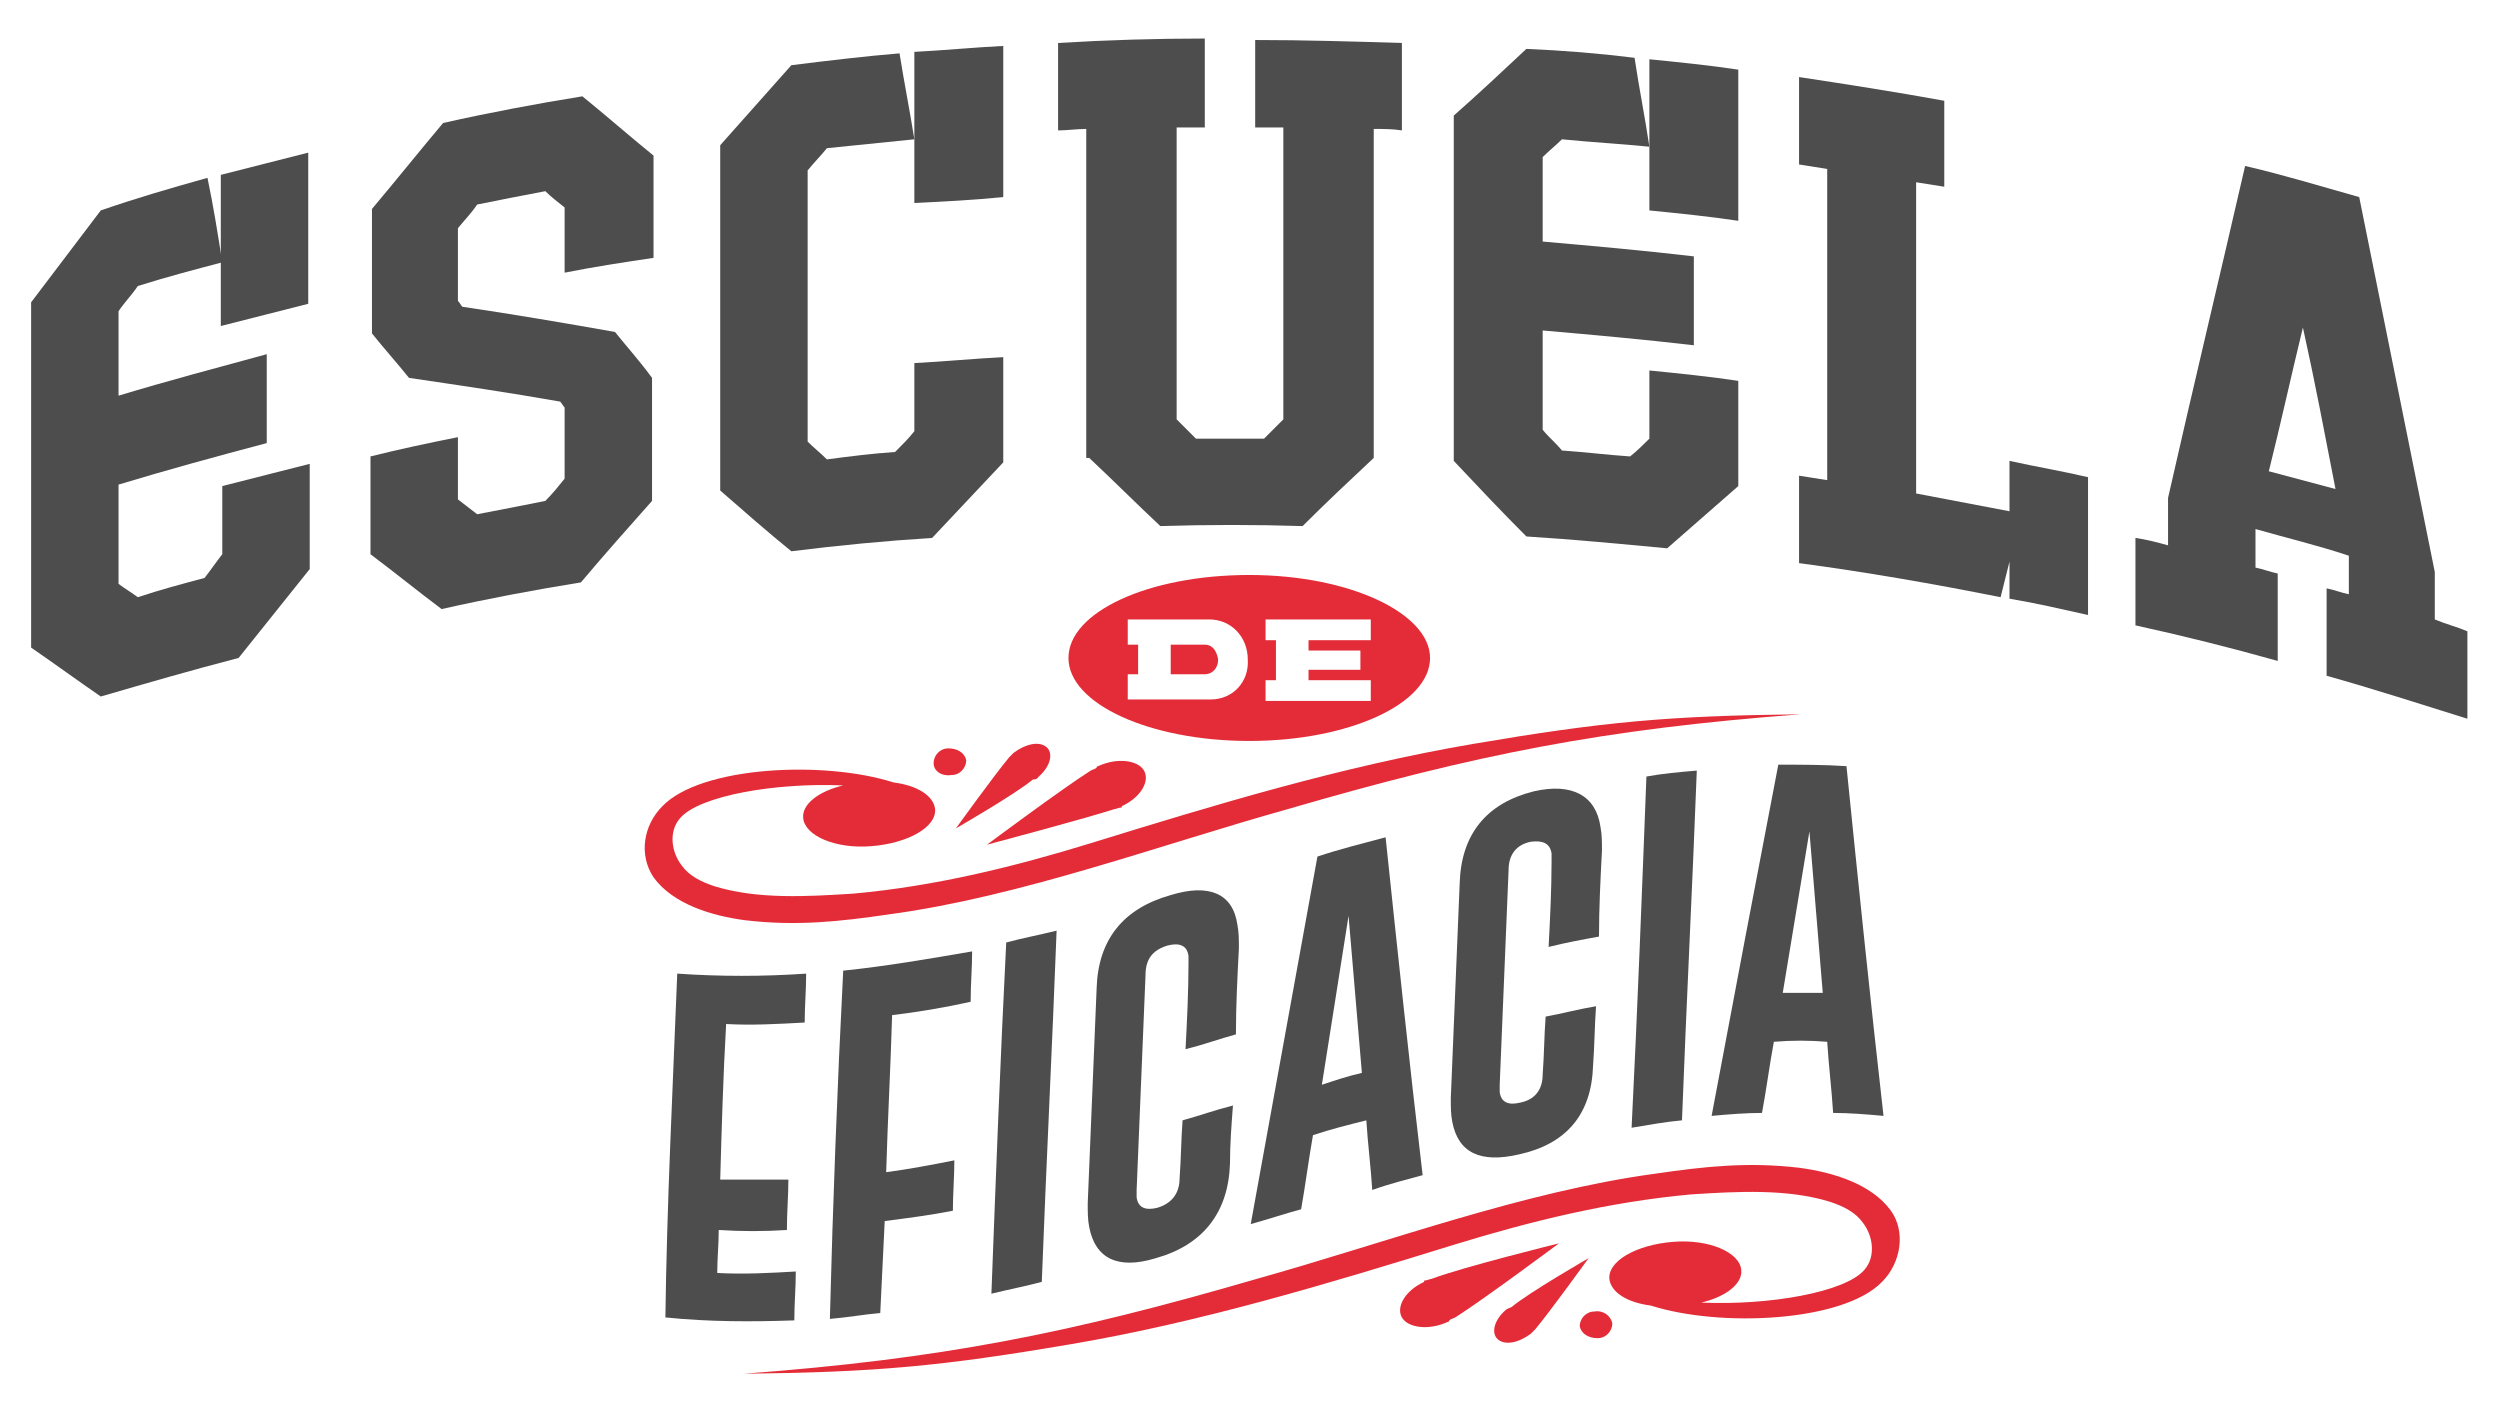 <?xml version="1.0" encoding="UTF-8"?>
<svg xmlns="http://www.w3.org/2000/svg" xmlns:xlink="http://www.w3.org/1999/xlink" version="1.1" id="Layer_1" x="0px" y="0px" viewBox="0 0 168.7 95.7" style="enable-background:new 0 0 168.7 95.7;" xml:space="preserve">
<style type="text/css">
	.st0{fill:#4E4D4D;}
	.st1{fill:#E32C38;}
</style>
<g>
	<path class="st0" d="M14.9,17.7V22c2-0.5,3.9-1,5.9-1.5V10.3c-2,0.5-3.9,1-5.9,1.5V17.7z"></path>
	<path class="st0" d="M6.8,14.2c-1.6,2.1-3.1,4.1-4.7,6.2v23.3c1.6,1.1,3.1,2.2,4.7,3.3c3.1-0.9,6.2-1.8,9.3-2.6c1.6-2,3.2-4,4.8-6   v-7.1c-2,0.5-3.9,1-5.9,1.5v4.6c-0.4,0.5-0.8,1.1-1.2,1.6c-1.5,0.4-3,0.8-4.5,1.3c-0.4-0.3-0.9-0.6-1.3-0.9v-6.7   c3.3-1,6.6-1.9,10-2.8v-6c-3.3,0.9-6.7,1.8-10,2.8v-5.7c0.4-0.6,0.9-1.1,1.3-1.7c1.9-0.6,3.8-1.1,5.7-1.6c-0.3-1.9-0.6-3.8-1-5.7   C11.5,12.7,9.1,13.4,6.8,14.2"></path>
	<path class="st0" d="M44,25.5c-0.8-1.1-1.7-2.1-2.5-3.1c-3.4-0.6-6.9-1.2-10.3-1.7c-0.1-0.1-0.2-0.3-0.3-0.4v-4.9   c0.4-0.5,0.9-1,1.3-1.6c1.5-0.3,3-0.6,4.6-0.9c0.4,0.4,0.8,0.7,1.3,1.1v4.4c2-0.4,4-0.7,6-1v-6.9c-1.6-1.3-3.2-2.7-4.8-4   c-3.1,0.5-6.3,1.1-9.4,1.8c-1.6,1.9-3.2,3.9-4.8,5.8v8.4c0.8,1,1.7,2,2.5,3c3.4,0.5,6.8,1,10.2,1.6c0.1,0.1,0.2,0.3,0.3,0.4v4.8   c-0.4,0.5-0.8,1-1.3,1.5c-1.5,0.3-3,0.6-4.6,0.9c-0.4-0.3-0.9-0.7-1.3-1v-4.2c-2,0.4-3.9,0.8-5.9,1.3v6.6c1.6,1.2,3.2,2.5,4.8,3.7   c3.1-0.7,6.3-1.3,9.4-1.8c1.6-1.9,3.2-3.7,4.8-5.5V25.5z"></path>
	<path class="st0" d="M67.7,31.2c0-2.4,0-4.7,0-7.1c-2,0.1-4,0.3-6,0.4v4.6c-0.4,0.5-0.8,0.9-1.3,1.4c-1.5,0.1-3.1,0.3-4.6,0.5   c-0.4-0.4-0.9-0.8-1.3-1.2V11.5c0.4-0.5,0.9-1,1.3-1.5c2-0.2,3.9-0.4,5.9-0.6c-0.3-1.9-0.7-3.9-1-5.8c-2.4,0.2-4.9,0.5-7.3,0.8   c-1.6,1.8-3.2,3.6-4.8,5.4v23.3c1.6,1.4,3.2,2.8,4.8,4.1c3.2-0.4,6.3-0.7,9.5-0.9C64.5,34.6,66.1,32.9,67.7,31.2"></path>
	<path class="st0" d="M67.7,13.3c0-3.4,0-6.8,0-10.2c-2,0.1-4,0.3-6,0.4v5.9v4.3C63.7,13.6,65.7,13.5,67.7,13.3"></path>
	<path class="st0" d="M73.5,30.9c1.6,1.5,3.2,3.1,4.8,4.6c3.2-0.1,6.4-0.1,9.6,0c1.6-1.6,3.2-3.1,4.8-4.6V8.7c0.6,0,1.3,0,1.9,0.1   c0-2,0-4,0-5.9c-3.3-0.1-6.6-0.2-9.9-0.2v5.9c0.6,0,1.3,0,1.9,0v19.7c-0.4,0.4-0.9,0.9-1.3,1.3c-1.5,0-3.1,0-4.6,0   c-0.4-0.4-0.9-0.9-1.3-1.3V8.6c0.6,0,1.3,0,1.9,0V2.6c-3.3,0-6.6,0.1-9.9,0.3v5.9c0.6,0,1.3-0.1,1.9-0.1V30.9z"></path>
	<path class="st0" d="M111.3,9.9v4.3c2,0.2,4,0.4,6,0.7V4.7c-2-0.3-4-0.5-6-0.7V9.9z"></path>
	<path class="st0" d="M103,3.3c-1.6,1.5-3.2,3-4.9,4.5c0,7.8,0,15.6,0,23.3c1.6,1.7,3.2,3.4,4.9,5.1c3.2,0.2,6.3,0.5,9.5,0.8   c1.6-1.4,3.2-2.8,4.8-4.2v-7.1c-2-0.3-4-0.5-6-0.7v4.6c-0.4,0.4-0.8,0.8-1.3,1.2c-1.5-0.1-3.1-0.3-4.6-0.4   c-0.4-0.5-0.9-0.9-1.3-1.4v-6.7c3.4,0.3,6.8,0.6,10.2,1v-6c-3.4-0.4-6.8-0.7-10.2-1v-5.7c0.4-0.4,0.9-0.8,1.3-1.2   c2,0.2,3.9,0.3,5.9,0.5c-0.3-2-0.7-4-1-6C107.9,3.6,105.4,3.4,103,3.3"></path>
	<path class="st0" d="M135.6,34.5c-2.1-0.4-4.2-0.8-6.3-1.2v-21c0.6,0.1,1.3,0.2,1.9,0.3V6.8c-3.3-0.6-6.5-1.1-9.8-1.6v5.9   c0.6,0.1,1.3,0.2,1.9,0.3v21c-0.6-0.1-1.3-0.2-1.9-0.3v5.9c4.5,0.6,9.1,1.4,13.6,2.3c0.2-0.8,0.4-1.6,0.6-2.4v2.5   c1.8,0.3,3.5,0.7,5.3,1.1v-9.3c-1.7-0.4-3.5-0.7-5.3-1.1V34.5z"></path>
	<path class="st0" d="M164.3,41.8v-3.2c-1.7-8.4-3.4-16.9-5.1-25.3c-2.5-0.7-5.1-1.5-7.7-2.1c-1.7,7.4-3.5,14.9-5.2,22.4v3.2   c-0.7-0.2-1.5-0.4-2.2-0.5v5.9c3.2,0.7,6.4,1.5,9.6,2.4v-5.9c-0.5-0.1-1-0.3-1.5-0.4v-2.6c2.1,0.6,4.2,1.1,6.3,1.8v2.6   c-0.5-0.1-1-0.3-1.5-0.4v5.9c3.2,0.9,6.3,1.9,9.5,2.9v-5.9C165.8,42.3,165,42.1,164.3,41.8 M153.1,31.8c0.8-3.2,1.5-6.4,2.3-9.7   c0.8,3.6,1.5,7.3,2.2,10.9C156.1,32.6,154.6,32.2,153.1,31.8"></path>
	<path class="st1" d="M81.3,43.5H79v2h2.3c0.5,0,0.9-0.4,0.9-1C82.1,43.9,81.8,43.5,81.3,43.5"></path>
	<path class="st1" d="M84.3,38.8c-6.8,0-12.2,2.5-12.2,5.6c0,3.1,5.5,5.6,12.2,5.6s12.2-2.5,12.2-5.6C96.5,41.4,91.1,38.8,84.3,38.8    M81.7,47.2h-2.2v0h-3.4v-1.7h0.7v-2h-0.7v-1.7h0.7v0h4.8c1.5,0,2.6,1.2,2.6,2.7C84.3,46,83.2,47.2,81.7,47.2 M92.5,43.2h-4.2v0.7   h3.5v1.3h-3.5v0.7h4.2v1.4h-3.7h-2.7h-0.7v-1.4h0.7v-2.7h-0.7v-1.4h0.7h0.6h5.8V43.2z"></path>
	<path class="st0" d="M45.7,65.7c2.9,0.2,5.8,0.2,8.7,0c0,1.1-0.1,2.2-0.1,3.3c-1.8,0.1-3.6,0.2-5.3,0.1c-0.2,3.5-0.3,7-0.4,10.5   c1.5,0,3.1,0,4.6,0c0,1.1-0.1,2.2-0.1,3.4c-1.5,0.1-3.1,0.1-4.6,0c0,1-0.1,1.9-0.1,2.9c1.8,0.1,3.6,0,5.3-0.1   c0,1.1-0.1,2.2-0.1,3.3c-2.9,0.1-5.8,0.1-8.7-0.2C45,81.2,45.4,73.4,45.7,65.7"></path>
	<path class="st0" d="M56.9,65.5c2.9-0.3,5.8-0.8,8.7-1.3c0,1.1-0.1,2.2-0.1,3.4c-1.8,0.4-3.6,0.7-5.3,0.9   c-0.1,3.5-0.3,7.1-0.4,10.6c1.5-0.2,3.1-0.5,4.6-0.8c0,1.1-0.1,2.3-0.1,3.4c-1.5,0.3-3.1,0.5-4.6,0.7c-0.1,2.1-0.2,4.2-0.3,6.2   c-1.1,0.1-2.2,0.3-3.4,0.4C56.2,81.2,56.5,73.3,56.9,65.5"></path>
	<path class="st0" d="M67.9,63.6c1.1-0.3,2.2-0.5,3.4-0.8c-0.3,7.9-0.7,15.8-1,23.7c-1.1,0.3-2.2,0.5-3.4,0.8   C67.2,79.4,67.5,71.5,67.9,63.6"></path>
	<path class="st0" d="M83,78.5c-0.1,3.3-1.8,5.5-5,6.4c-2.6,0.8-4.1,0-4.5-2.1c-0.1-0.5-0.1-1-0.1-1.6c0.2-4.8,0.4-9.7,0.6-14.5   c0.1-3.3,1.8-5.4,5-6.3c2.6-0.8,4.2-0.1,4.5,2c0.1,0.5,0.1,1,0.1,1.6c-0.1,1.9-0.2,3.9-0.2,5.8c-1.1,0.3-2.2,0.7-3.4,1   c0.1-1.9,0.2-3.9,0.2-5.8c0-0.2,0-0.4,0-0.5c-0.1-0.7-0.6-0.9-1.4-0.7c0,0,0,0,0,0c-1,0.3-1.5,0.9-1.5,2c-0.2,4.8-0.4,9.7-0.6,14.5   c0,0.2,0,0.4,0,0.5c0.1,0.7,0.6,0.9,1.4,0.7c1-0.3,1.5-1,1.5-2c0.1-1.3,0.1-2.6,0.2-3.9c1.1-0.3,2.2-0.7,3.4-1   C83.1,75.9,83,77.2,83,78.5"></path>
	<path class="st0" d="M88.6,76.6c-0.3,1.7-0.5,3.3-0.8,5c-1.1,0.3-2.3,0.7-3.4,1c1.5-8.3,3-16.5,4.5-24.8c1.5-0.5,3.1-0.9,4.6-1.3   c0.8,7.6,1.6,15.2,2.5,22.8c-1.1,0.3-2.3,0.6-3.4,1c-0.1-1.6-0.3-3.1-0.4-4.7C91,75.9,89.8,76.2,88.6,76.6 M91.9,72.4   c-0.3-3.5-0.6-7.1-0.9-10.6c-0.6,3.8-1.2,7.6-1.8,11.4C90.1,72.9,91,72.6,91.9,72.4"></path>
	<path class="st0" d="M107.5,71.9c-0.1,3.3-1.8,5.3-5,6c-2.6,0.6-4.1-0.1-4.5-2.2c-0.1-0.5-0.1-1-0.1-1.6c0.2-4.8,0.4-9.7,0.6-14.5   c0.1-3.3,1.8-5.4,5-6.2c2.6-0.6,4.2,0.3,4.5,2.4c0.1,0.5,0.1,1,0.1,1.6c-0.1,1.9-0.2,3.9-0.2,5.8c-1.1,0.2-2.2,0.4-3.4,0.7   c0.1-1.9,0.2-3.9,0.2-5.8c0-0.2,0-0.4,0-0.5c-0.1-0.7-0.6-0.9-1.4-0.8c0,0,0,0,0,0c-1,0.2-1.5,0.9-1.5,1.9   c-0.2,4.8-0.4,9.7-0.6,14.5c0,0.2,0,0.4,0,0.5c0.1,0.7,0.6,0.9,1.4,0.7c1-0.2,1.5-0.9,1.5-1.9c0.1-1.3,0.1-2.6,0.2-3.9   c1.1-0.2,2.2-0.5,3.4-0.7C107.6,69.3,107.6,70.6,107.5,71.9"></path>
	<path class="st0" d="M111.1,52.4c1.1-0.2,2.2-0.3,3.4-0.4c-0.3,7.9-0.7,15.7-1,23.6c-1.1,0.1-2.2,0.3-3.4,0.5   C110.5,68.1,110.8,60.2,111.1,52.4"></path>
	<path class="st0" d="M119.7,70.3c-0.3,1.6-0.5,3.2-0.8,4.8c-1.1,0-2.3,0.1-3.4,0.2c1.5-8,3-15.9,4.5-23.7c1.5,0,3.1,0,4.6,0.1   c0.8,7.9,1.6,15.7,2.5,23.6c-1.1-0.1-2.3-0.2-3.4-0.2c-0.1-1.6-0.3-3.2-0.4-4.8C122.1,70.2,120.9,70.2,119.7,70.3 M123,67   c-0.3-3.6-0.6-7.3-0.9-10.9c-0.6,3.6-1.2,7.3-1.8,10.9C121.2,67,122.1,67,123,67"></path>
	<path class="st1" d="M127.6,81.7c-1.3-1.8-3.9-2.6-6.2-2.9c-3.4-0.4-6.3-0.1-9.7,0.4c-8.9,1.2-18.3,4.7-26.9,7.1   c-12.7,3.7-21.3,5.4-34.6,6.4c8.9-0.1,13.3-0.5,22.1-2c8.8-1.5,17.4-4.1,25.8-6.7c5.2-1.6,10.5-2.9,16-3.4c3.1-0.2,6.5-0.4,9.4,0.5   c0.9,0.3,1.7,0.7,2.2,1.4c0.7,0.9,0.9,2.3,0.1,3.2c-1.3,1.5-6.4,2.4-11,2.2c1.7-0.4,2.8-1.3,2.7-2.2c-0.1-1.2-2.2-2.1-4.6-1.9   c-2.5,0.2-4.4,1.3-4.3,2.5c0.1,0.9,1.2,1.6,2.8,1.8c4.7,1.5,13,1.1,15.6-1.6C128.3,85.2,128.6,83.1,127.6,81.7"></path>
	<path class="st1" d="M96.6,86.3c-0.1,0-0.3,0.1-0.4,0.1c-0.1,0-0.1,0-0.1,0.1c-1.3,0.6-1.9,1.7-1.5,2.4c0.4,0.7,1.8,0.9,3.1,0.3   c0,0,0.1,0,0.1-0.1c0.1-0.1,0.2-0.1,0.4-0.2c1.9-1.2,7-5,7-5S98.7,85.5,96.6,86.3"></path>
	<path class="st1" d="M101.6,88.4C101.6,88.4,101.6,88.4,101.6,88.4c-0.8,0.7-1,1.6-0.5,2c0.5,0.4,1.4,0.2,2.2-0.4c0,0,0,0,0.1-0.1   c0.1-0.1,0.1-0.1,0.2-0.2c1-1.2,3.6-4.8,3.6-4.8s-4,2.3-5.2,3.3C101.8,88.3,101.7,88.3,101.6,88.4"></path>
	<path class="st1" d="M108.8,89.3c0,0.5-0.4,1-1,1c-0.6,0-1.1-0.3-1.2-0.8c0-0.5,0.4-1,1-1C108.2,88.4,108.7,88.8,108.8,89.3"></path>
	<path class="st1" d="M44.1,59.2c1.3,1.8,3.9,2.6,6.2,2.9c3.4,0.4,6.3,0.1,9.7-0.4c8.9-1.2,18.3-4.7,26.9-7.1   c12.7-3.7,21.3-5.4,34.6-6.4c-8.9,0.1-13.3,0.5-22.1,2c-8.8,1.5-17.4,4.1-25.8,6.7c-5.2,1.6-10.5,2.9-16,3.4   c-3.1,0.2-6.5,0.4-9.4-0.5c-0.9-0.3-1.7-0.7-2.2-1.4c-0.7-0.9-0.9-2.3-0.1-3.2c1.3-1.5,6.4-2.4,11-2.2c-1.7,0.4-2.8,1.3-2.7,2.2   c0.1,1.2,2.2,2.1,4.6,1.9c2.5-0.2,4.4-1.3,4.3-2.5c-0.1-0.9-1.2-1.6-2.8-1.8c-4.7-1.5-13-1.1-15.6,1.6   C43.4,55.7,43.1,57.7,44.1,59.2"></path>
	<path class="st1" d="M75.2,54.6c0.1,0,0.3-0.1,0.4-0.1c0.1,0,0.1,0,0.1-0.1c1.3-0.6,1.9-1.7,1.5-2.4c-0.4-0.7-1.8-0.9-3.1-0.3   c0,0-0.1,0-0.1,0.1c-0.1,0.1-0.2,0.1-0.4,0.2c-1.9,1.2-7,5-7,5S73,55.3,75.2,54.6"></path>
	<path class="st1" d="M70.1,52.4C70.1,52.4,70.2,52.4,70.1,52.4c0.8-0.7,1-1.6,0.5-2c-0.5-0.4-1.4-0.2-2.2,0.4c0,0,0,0-0.1,0.1   c-0.1,0.1-0.1,0.1-0.2,0.2c-1,1.2-3.6,4.8-3.6,4.8s4-2.3,5.2-3.3C70,52.6,70,52.5,70.1,52.4"></path>
	<path class="st1" d="M63,51.5c0-0.5,0.4-1,1-1c0.6,0,1.1,0.3,1.2,0.8c0,0.5-0.4,1-1,1C63.5,52.4,63,52,63,51.5"></path>
</g>
</svg>
